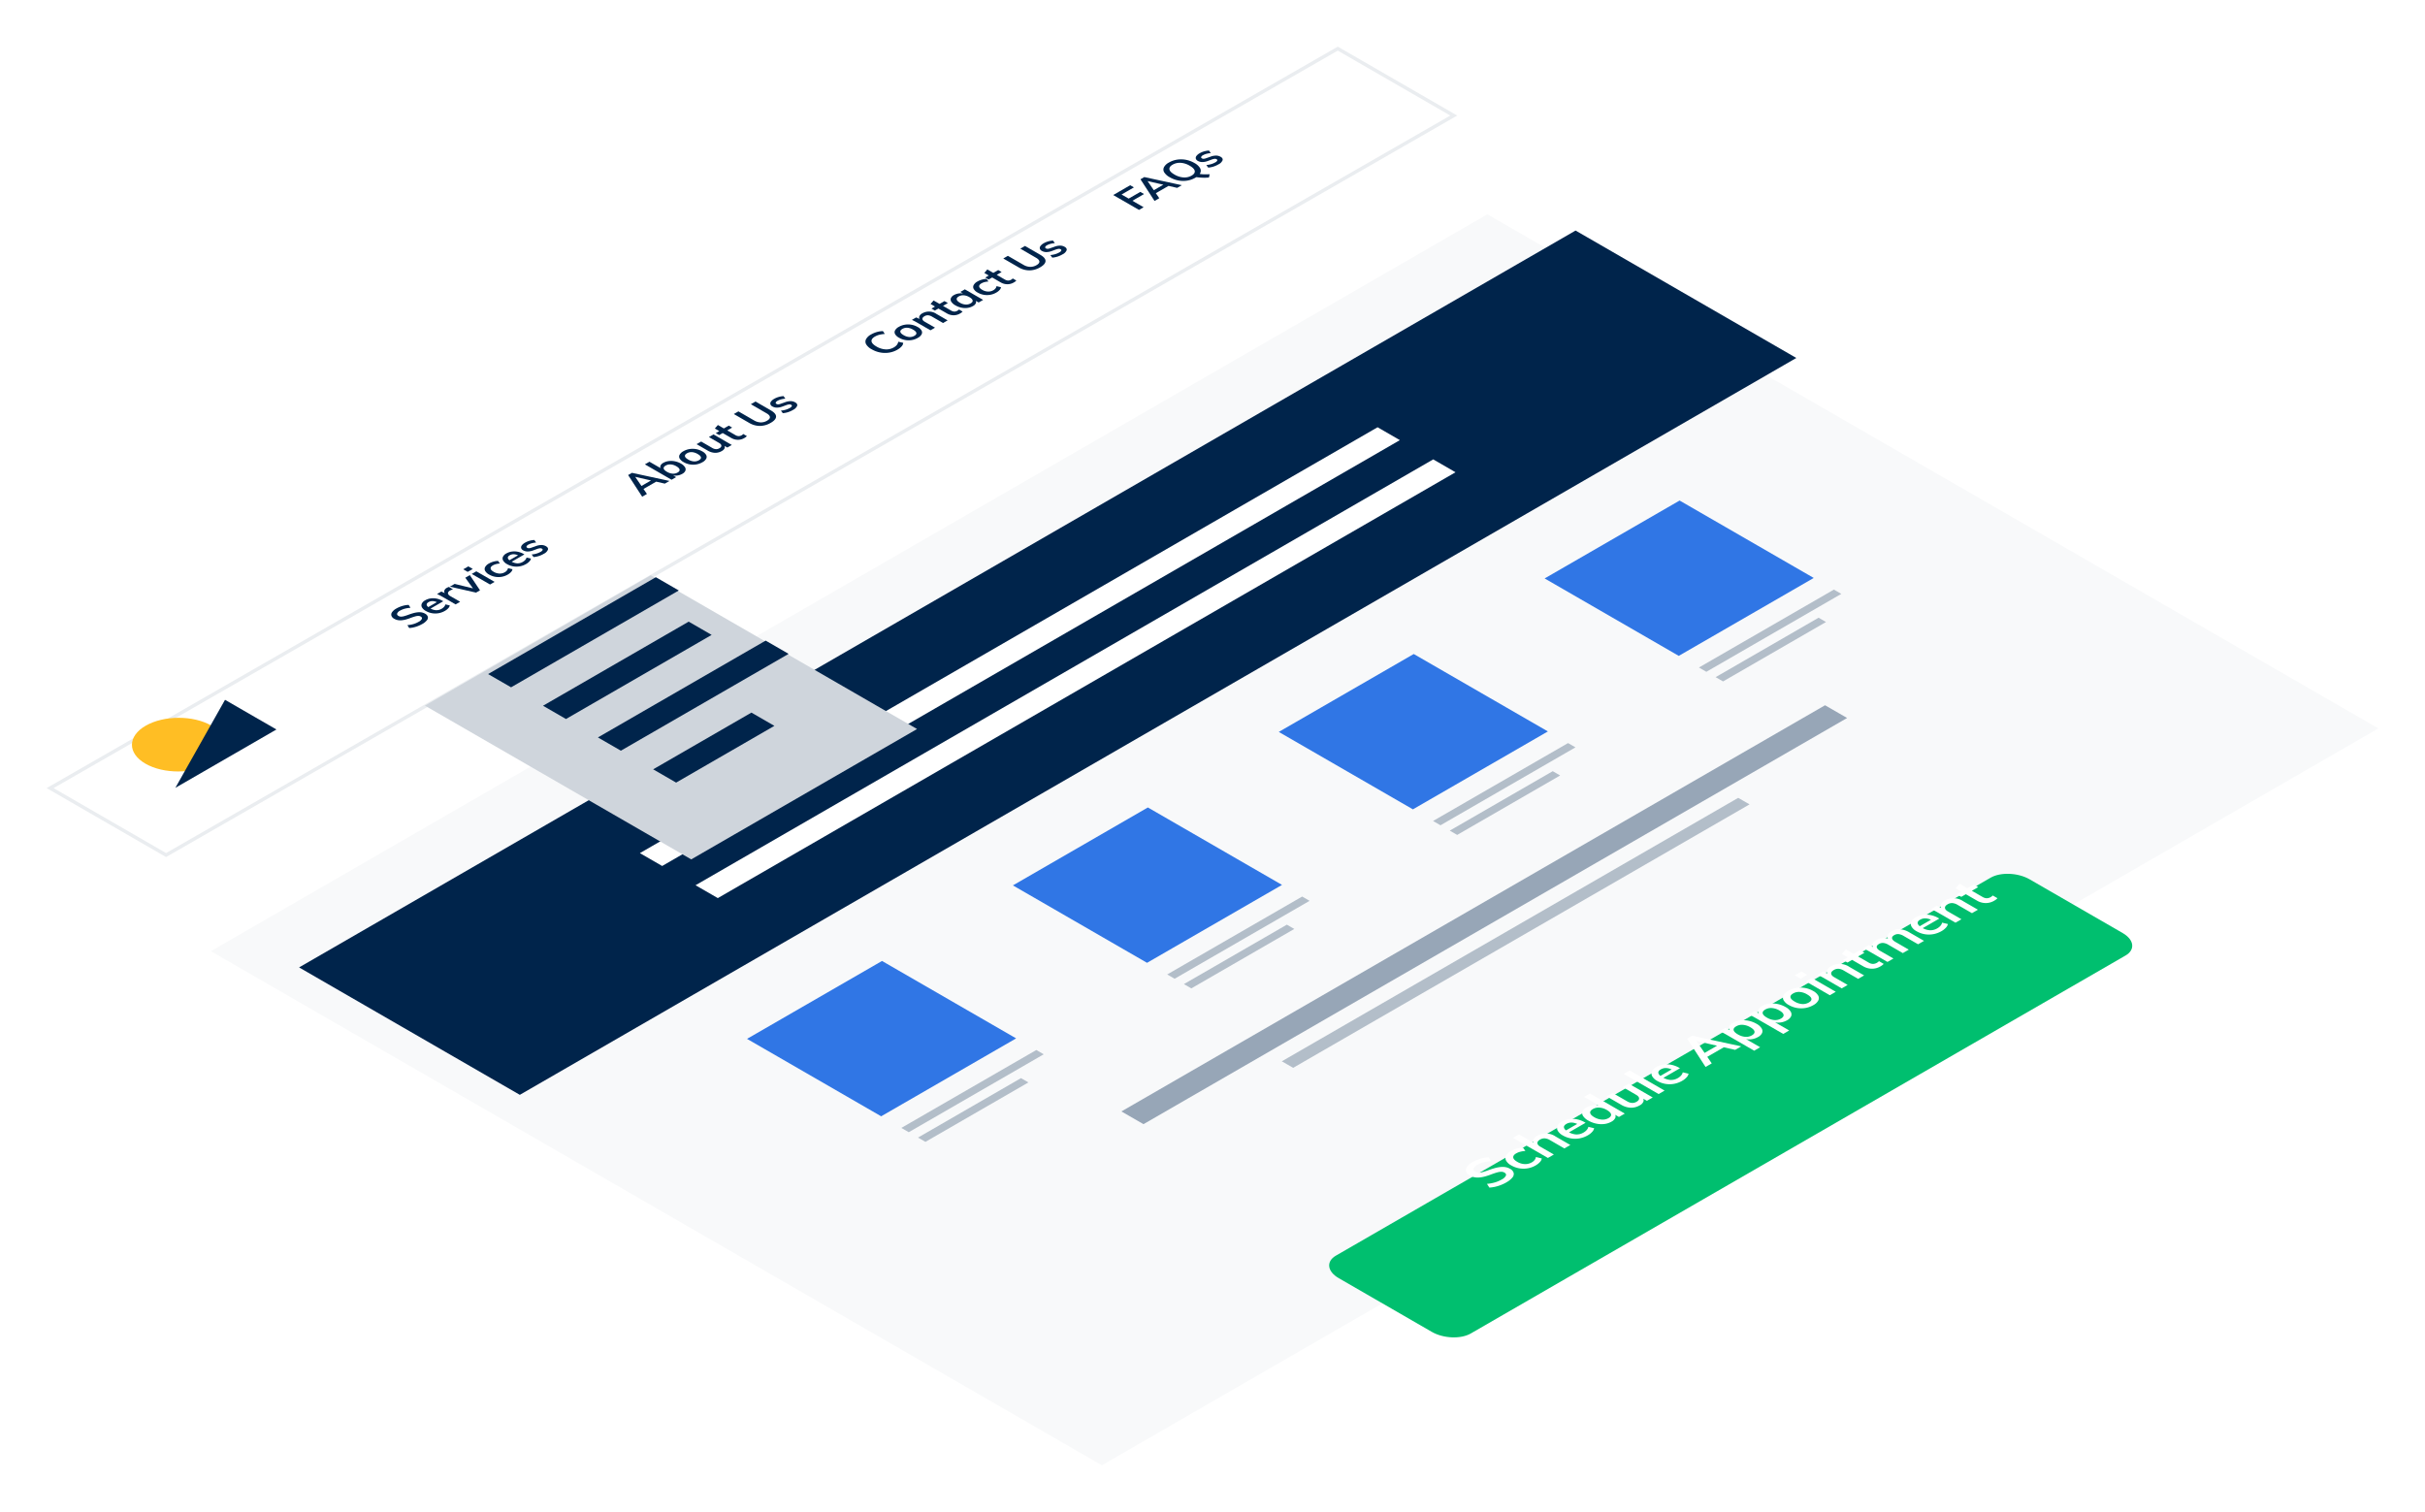 <svg xmlns="http://www.w3.org/2000/svg" xmlns:xlink="http://www.w3.org/1999/xlink" width="702" height="437.74" viewBox="0 0 702 437.74"><defs><style>.a{fill:#f8f9fa;}.b{fill:#97a6b7;}.c{fill:#b3bec9;}.d{fill:#00244b;}.e,.g{fill:#fff;}.f{fill:#3076e5;}.g{stroke:#eaedf0;}.h{fill:#ffbe24;}.i{fill:#cfd5dc;}.j{fill:#00bf6f;}.k{filter:url(#g);}.l{filter:url(#e);}.m{filter:url(#c);}.n{filter:url(#a);}</style><filter id="a" x="47.547" y="48.547" width="654.453" height="389.193" filterUnits="userSpaceOnUse"><feOffset dy="10" input="SourceAlpha"/><feGaussianBlur stdDeviation="4.5" result="b"/><feFlood flood-opacity="0.102"/><feComposite operator="in" in2="b"/><feComposite in="SourceGraphic"/></filter><filter id="c" x="0" y="0" width="435.34" height="261.641" filterUnits="userSpaceOnUse"><feOffset dy="10" input="SourceAlpha"/><feGaussianBlur stdDeviation="4.5" result="d"/><feFlood flood-opacity="0.102"/><feComposite operator="in" in2="d"/><feComposite in="SourceGraphic"/></filter><filter id="e" x="109.505" y="153.059" width="169.46" height="109.249" filterUnits="userSpaceOnUse"><feOffset dy="10" input="SourceAlpha"/><feGaussianBlur stdDeviation="4.5" result="f"/><feFlood flood-opacity="0.102"/><feComposite operator="in" in2="f"/><feComposite in="SourceGraphic"/></filter><filter id="g" x="362.274" y="230.492" width="277.472" height="179.217" filterUnits="userSpaceOnUse"><feOffset dy="20" input="SourceAlpha"/><feGaussianBlur stdDeviation="7.5" result="h"/><feFlood flood-opacity="0.102"/><feComposite operator="in" in2="h"/><feComposite in="SourceGraphic"/></filter></defs><g transform="translate(-263.5 -1244.72)"><g transform="translate(324.547 1296.767)"><g class="n" transform="matrix(1, 0, 0, 1, -61.05, -52.05)"><path class="a" d="M369.524,0,0,213.346,257.929,362.193,627.453,148.847Z" transform="translate(61.05 52.05)"/></g><path class="b" d="M370.2,96.112l-203.69,117.6-6.389-3.687,203.69-117.6Z" transform="translate(103.463 59.719)"/><path class="c" d="M323.73,110.6,191.611,186.882l-3.281-1.893,132.118-76.279Z" transform="translate(121.69 70.242)"/><path class="d" d="M448.936,45.825,79.411,259.169l-63.9-36.893L385.035,8.932Z" transform="translate(10.022 5.771)"/><path class="e" d="M295.446,47.257,81.893,170.552l-6.451-3.724,213.553-123.3Z" transform="translate(48.747 28.128)"/><path class="e" d="M305.232,52.907,91.679,176.2l-6.451-3.724,213.553-123.3Z" transform="translate(55.07 31.779)"/><path class="f" d="M172.186,159.815l-39.071,22.557L94.285,159.955,133.358,137.4Z" transform="translate(60.922 88.779)"/><path class="c" d="M162.64,154.3l-39.071,22.559-2.15-1.241,39.073-22.559Z" transform="translate(78.455 98.901)"/><path class="c" d="M156.311,159.249,126.5,176.458l-2.148-1.241,29.805-17.209Z" transform="translate(80.353 102.096)"/><path class="c" d="M209.394,127.31l-39.071,22.557-2.15-1.24,39.073-22.559Z" transform="translate(108.665 81.459)"/><path class="c" d="M203.065,132.256l-29.807,17.209-2.148-1.241,29.805-17.209Z" transform="translate(110.563 84.655)"/><path class="c" d="M256.149,100.315l-39.073,22.559-2.15-1.241L254,99.076Z" transform="translate(138.875 64.018)"/><path class="c" d="M249.819,105.261,220.014,122.47l-2.15-1.24,29.805-17.209Z" transform="translate(140.773 67.213)"/><path class="c" d="M302.9,73.323,263.83,95.882l-2.148-1.241,39.071-22.559Z" transform="translate(169.085 46.575)"/><path class="c" d="M296.573,78.268,266.768,95.477l-2.15-1.241,29.807-17.209Z" transform="translate(170.983 49.771)"/><path class="f" d="M218.94,132.821l-39.071,22.559-38.829-22.417L180.112,110.4Z" transform="translate(91.132 71.337)"/><path class="f" d="M265.7,105.827l-39.073,22.559-38.829-22.417L226.866,83.41Z" transform="translate(121.342 53.895)"/><path class="f" d="M312.449,78.834l-39.073,22.559L234.548,78.974l39.071-22.557Z" transform="translate(151.553 36.454)"/></g><g transform="translate(278.002 1248.797)"><g class="m" transform="matrix(1, 0, 0, 1, -14.5, -4.08)"><path class="g" d="M372.762,22.821,0,236.923l33.571,19.385L406.337,42.2Z" transform="translate(14.5 -18.74)"/></g><g transform="translate(23.692 39.507)"><g transform="translate(0 0)"><path class="h" d="M34.581,111.377c5.238,3.026,5.211,7.944-.059,10.987s-13.791,3.059-19.029.035-5.211-7.942.059-10.986,13.789-3.059,19.029-.035" transform="translate(-11.581 55.122)"/><path class="d" d="M17.726,132.057l29.258-16.893L32.1,106.573Z" transform="translate(-5.154 52.459)"/><path class="d" d="M57.258,98.665a9.087,9.087,0,0,1-2.494.98,8.084,8.084,0,0,1-1.291.186L52.944,99a8.836,8.836,0,0,0,1.768-.319,6.873,6.873,0,0,0,1.485-.64,2.015,2.015,0,0,0,.937-.855c.1-.268-.01-.5-.34-.689a1.367,1.367,0,0,0-.675-.172,3.288,3.288,0,0,0-.9.141c-.344.092-.743.223-1.2.389a13.722,13.722,0,0,1-1.483.5,7.16,7.16,0,0,1-1.281.237,4.056,4.056,0,0,1-1.111-.053,3.221,3.221,0,0,1-1.009-.381,1.621,1.621,0,0,1-.814-.886,1.182,1.182,0,0,1,.2-1.045,3.677,3.677,0,0,1,1.238-1.043,7.427,7.427,0,0,1,1.135-.534,8.226,8.226,0,0,1,1.219-.362,6.384,6.384,0,0,1,1.207-.143l.52.835a8.32,8.32,0,0,0-1.657.262,5.715,5.715,0,0,0-1.346.552,1.74,1.74,0,0,0-.855.833c-.086.274.047.516.4.716a1.438,1.438,0,0,0,.675.19,3.079,3.079,0,0,0,.874-.117c.333-.088.739-.215,1.205-.383.528-.2,1.019-.364,1.481-.491a7.91,7.91,0,0,1,1.3-.258,4.143,4.143,0,0,1,1.131.025,3.074,3.074,0,0,1,1,.362,1.6,1.6,0,0,1,.808.884,1.173,1.173,0,0,1-.266,1.035,4.346,4.346,0,0,1-1.328,1.078" transform="translate(26.795 38.411)"/><path class="d" d="M60.755,94.277a1.661,1.661,0,0,1-.45.82,3.825,3.825,0,0,1-.949.749,5.633,5.633,0,0,1-1.817.675,5.538,5.538,0,0,1-1.909.012,5.389,5.389,0,0,1-1.807-.655,2.8,2.8,0,0,1-1.115-1.021,1.2,1.2,0,0,1-.068-1.084,2.209,2.209,0,0,1,.99-.98,4.374,4.374,0,0,1,1.586-.544,5.126,5.126,0,0,1,1.735.057,5.634,5.634,0,0,1,1.706.649l.2.117-3.787,2.185-.694-.411,3-1.729,0,.413a3.346,3.346,0,0,0-1.463-.5,2.225,2.225,0,0,0-1.3.291c-.421.243-.6.52-.536.824s.374.618.927.937a3.908,3.908,0,0,0,1.78.577,2.98,2.98,0,0,0,1.626-.426,2.678,2.678,0,0,0,.708-.573,1.59,1.59,0,0,0,.36-.685Z" transform="translate(31.26 37.428)"/><path class="d" d="M60.129,95.655l-3.793-2.191c-.25-.143-.5-.282-.767-.421s-.54-.274-.818-.395l1.244-.718,1.51.7-.221.045a.961.961,0,0,1-.436-.972,1.438,1.438,0,0,1,.739-.841c.106-.059.213-.11.319-.158a2.452,2.452,0,0,1,.3-.1l1.174.7a3.134,3.134,0,0,0-.833.321,1.311,1.311,0,0,0-.589.559.608.608,0,0,0,.057.556,1.534,1.534,0,0,0,.565.5l2.864,1.653Z" transform="translate(33.569 35.753)"/><path class="d" d="M64.149,93.989l-7.584-1.723,1.383-.8,5.819,1.422-.3.172-2.433-3.378,1.307-.757,2.954,4.4Z" transform="translate(35.468 34.003)"/><path class="d" d="M58.459,88.538l1.467-.847,1.291.743-1.469.847Zm7.76,4.4-5.295-3.057,1.32-.761,5.295,3.057Z" transform="translate(37.449 32.71)"/><path class="d" d="M68.176,90.877a5.246,5.246,0,0,1-1.77.64,5.438,5.438,0,0,1-1.874-.006,5.5,5.5,0,0,1-1.766-.649,2.791,2.791,0,0,1-1.127-1.041,1.165,1.165,0,0,1-.014-1.117,2.623,2.623,0,0,1,1.109-1.041A5.561,5.561,0,0,1,64,87.135a5.349,5.349,0,0,1,1.365-.219l.54.755a5.6,5.6,0,0,0-1.129.174,3.672,3.672,0,0,0-.9.356c-.464.268-.687.565-.663.892s.317.651.884.976a3.5,3.5,0,0,0,1.68.509,2.894,2.894,0,0,0,1.559-.393,2.088,2.088,0,0,0,.61-.514,1.374,1.374,0,0,0,.291-.659l1.3.313a1.443,1.443,0,0,1-.405.8,3.841,3.841,0,0,1-.96.753" transform="translate(40.618 31.9)"/><path class="d" d="M72.238,87.646a1.64,1.64,0,0,1-.448.82,3.862,3.862,0,0,1-.949.749,5.633,5.633,0,0,1-1.817.675,5.55,5.55,0,0,1-1.911.012,5.4,5.4,0,0,1-1.807-.655,2.8,2.8,0,0,1-1.113-1.021,1.2,1.2,0,0,1-.068-1.084,2.213,2.213,0,0,1,.988-.98,4.387,4.387,0,0,1,1.586-.544,5.136,5.136,0,0,1,1.737.057,5.623,5.623,0,0,1,1.7.649l.2.117-3.785,2.185-.694-.411,3-1.729,0,.413a3.353,3.353,0,0,0-1.465-.5,2.228,2.228,0,0,0-1.3.291c-.421.243-.6.52-.536.825s.376.618.929.937a3.9,3.9,0,0,0,1.778.577,2.987,2.987,0,0,0,1.629-.426,2.667,2.667,0,0,0,.706-.573,1.6,1.6,0,0,0,.362-.685Z" transform="translate(43.272 30.492)"/><path class="d" d="M73.225,87.951a6.89,6.89,0,0,1-2.962.947l-.552-.747a6.743,6.743,0,0,0,1.387-.258,5.671,5.671,0,0,0,1.195-.505,1.311,1.311,0,0,0,.579-.518c.063-.158,0-.293-.188-.4a.967.967,0,0,0-.561-.117,3.711,3.711,0,0,0-.859.209l-1.084.4a4.633,4.633,0,0,1-1.62.325,2.635,2.635,0,0,1-1.313-.338,1.11,1.11,0,0,1-.579-.655.916.916,0,0,1,.186-.777,2.906,2.906,0,0,1,.939-.786,5.622,5.622,0,0,1,1.273-.534,6.145,6.145,0,0,1,1.416-.241l.522.739a6.742,6.742,0,0,0-1.268.213,4.183,4.183,0,0,0-.978.393,1.133,1.133,0,0,0-.536.5c-.059.164.012.3.207.413a.95.95,0,0,0,.522.125,2.471,2.471,0,0,0,.753-.182l1.115-.389a4.8,4.8,0,0,1,1.7-.356,2.684,2.684,0,0,1,1.346.356c.481.278.667.612.556,1a2.348,2.348,0,0,1-1.189,1.176" transform="translate(46.005 28.803)"/><path class="d" d="M87.232,80.57l-1.373.794L81.79,75.093l1.109-.642L93.761,76.8l-1.348.777L83.23,75.472l.37-.213Zm-1.624-1.082-.532-.9,3.828-2.21,1.547.317Z" transform="translate(61.851 18.863)"/><path class="d" d="M91.88,78.215l-7.717-4.454L85.483,73l3.681,2.124-.274-.023a.857.857,0,0,1-.237-.9,1.7,1.7,0,0,1,.835-.872,4.155,4.155,0,0,1,1.569-.518,5.571,5.571,0,0,1,1.788.07,5.7,5.7,0,0,1,1.755.657,3.129,3.129,0,0,1,1.148,1.019,1.163,1.163,0,0,1,.135,1.045,1.9,1.9,0,0,1-.89.9A3.918,3.918,0,0,1,93.5,77a3.63,3.63,0,0,1-1.573-.141l-.074-.176,1.342.775Zm1.768-2.1q.654-.377.552-.851c-.072-.315-.385-.636-.941-.957a3.727,3.727,0,0,0-1.622-.524,2.525,2.525,0,0,0-1.459.329q-.678.39-.579.853t.927.941a3.78,3.78,0,0,0,1.641.542,2.535,2.535,0,0,0,1.481-.333" transform="translate(64.332 17.1)"/><path class="d" d="M95.747,74.932a5.22,5.22,0,0,1-1.774.64,5.6,5.6,0,0,1-1.884-.01,5.418,5.418,0,0,1-1.79-.657,2.915,2.915,0,0,1-1.138-1.031,1.142,1.142,0,0,1-.023-1.1,2.688,2.688,0,0,1,1.1-1.025A5.242,5.242,0,0,1,92,71.128a5.6,5.6,0,0,1,1.9.012,5.434,5.434,0,0,1,1.8.653,2.773,2.773,0,0,1,1.131,1.037,1.151,1.151,0,0,1,.008,1.09,2.6,2.6,0,0,1-1.084,1.011m-1.007-.581c.436-.252.628-.528.571-.831s-.368-.624-.949-.96a3.767,3.767,0,0,0-1.649-.544,2.527,2.527,0,0,0-1.442.331c-.444.256-.642.536-.593.845s.356.626.931.957a3.776,3.776,0,0,0,1.661.548,2.6,2.6,0,0,0,1.471-.348" transform="translate(69.402 15.309)"/><path class="d" d="M98.809,73.807a3.751,3.751,0,0,1-2.009.538,4.5,4.5,0,0,1-2.126-.659l-3.2-1.845,1.32-.761,3.208,1.852a2.325,2.325,0,0,0,1.09.35,1.844,1.844,0,0,0,1-.262q.583-.334.552-.755t-.659-.782l-2.946-1.7,1.332-.769,5.293,3.057-1.285.745-1.093-.63.127-.084a.933.933,0,0,1,.18.9,1.668,1.668,0,0,1-.79.8" transform="translate(71.984 13.175)"/><path class="d" d="M95.313,70.6l-.986-.567,3.756-2.171.986.571Zm6.974-.309,1.039.6a1.766,1.766,0,0,1-.319.3,3.778,3.778,0,0,1-.411.268,3.646,3.646,0,0,1-1.888.509,3.866,3.866,0,0,1-1.939-.55L94.061,68.7l.878-1.017,5.086,2.936a1.924,1.924,0,0,0,.677.258,1.583,1.583,0,0,0,.6-.014,1.947,1.947,0,0,0,.522-.2,2.188,2.188,0,0,0,.243-.166c.07-.057.143-.125.221-.2" transform="translate(74.685 11.781)"/><path class="d" d="M107.439,70.526a6.252,6.252,0,0,1-3.132.9,6.115,6.115,0,0,1-3.116-.874l-4.446-2.568,1.33-.767,4.521,2.609a3.953,3.953,0,0,0,1.919.577,3.489,3.489,0,0,0,1.856-.493q.865-.5.82-1.056c-.031-.37-.364-.741-1-1.1l-4.521-2.611,1.35-.779,4.446,2.568c1.013.583,1.516,1.185,1.506,1.8s-.522,1.217-1.536,1.8" transform="translate(77.492 8.306)"/><path class="d" d="M108.489,67.591a6.882,6.882,0,0,1-2.96.947l-.554-.747a6.792,6.792,0,0,0,1.389-.258,5.607,5.607,0,0,0,1.193-.505,1.319,1.319,0,0,0,.581-.518c.061-.158,0-.293-.188-.4a.967.967,0,0,0-.561-.117,3.687,3.687,0,0,0-.859.209l-1.084.4a4.644,4.644,0,0,1-1.622.325,2.634,2.634,0,0,1-1.313-.338,1.11,1.11,0,0,1-.579-.655.911.911,0,0,1,.188-.777,2.885,2.885,0,0,1,.939-.786,5.545,5.545,0,0,1,1.273-.534,6.108,6.108,0,0,1,1.414-.241l.524.739a6.712,6.712,0,0,0-1.268.213,4.113,4.113,0,0,0-.978.393,1.123,1.123,0,0,0-.536.5c-.059.164.012.3.2.413a.958.958,0,0,0,.522.125,2.458,2.458,0,0,0,.753-.182l1.117-.389a4.79,4.79,0,0,1,1.7-.356,2.677,2.677,0,0,1,1.344.356c.483.278.667.612.559,1a2.354,2.354,0,0,1-1.191,1.176" transform="translate(82.888 7.508)"/><path class="d" d="M124.64,59.765a6.983,6.983,0,0,1-2.408.851,7.472,7.472,0,0,1-2.586-.039,7.746,7.746,0,0,1-2.471-.921,4.1,4.1,0,0,1-1.584-1.418,1.543,1.543,0,0,1-.057-1.491,3.462,3.462,0,0,1,1.475-1.389,7.36,7.36,0,0,1,1.653-.7,6.624,6.624,0,0,1,1.77-.264l.542.822a8.8,8.8,0,0,0-1.606.243,5.17,5.17,0,0,0-1.25.509q-1.083.629-.984,1.375t1.422,1.51a5.8,5.8,0,0,0,2.627.827,4.27,4.27,0,0,0,2.39-.561,3.126,3.126,0,0,0,.882-.722,2.134,2.134,0,0,0,.419-.929l1.43.313a1.665,1.665,0,0,1-.458,1.023,4.7,4.7,0,0,1-1.205.955" transform="translate(96.97 -2.11)"/><path class="d" d="M126.232,57.331a5.236,5.236,0,0,1-1.774.64,5.6,5.6,0,0,1-1.884-.01,5.418,5.418,0,0,1-1.79-.657,2.9,2.9,0,0,1-1.138-1.031,1.142,1.142,0,0,1-.023-1.1,2.667,2.667,0,0,1,1.1-1.025,5.252,5.252,0,0,1,1.753-.624,5.594,5.594,0,0,1,1.9.012,5.406,5.406,0,0,1,1.794.653,2.747,2.747,0,0,1,1.131,1.037,1.146,1.146,0,0,1,.008,1.09,2.576,2.576,0,0,1-1.082,1.011m-1.007-.581c.436-.252.628-.528.571-.831s-.368-.624-.951-.96a3.751,3.751,0,0,0-1.647-.544,2.523,2.523,0,0,0-1.442.331c-.444.256-.642.536-.593.845s.356.626.931.957a3.768,3.768,0,0,0,1.661.548,2.6,2.6,0,0,0,1.471-.348" transform="translate(101.286 -3.1)"/><path class="d" d="M127.318,57.05l-3.793-2.191q-.371-.215-.767-.424c-.266-.143-.538-.272-.818-.395l1.244-.716,1.164.536-.084.086a.961.961,0,0,1-.153-.96,1.852,1.852,0,0,1,.847-.845,3.846,3.846,0,0,1,4.082.162l3.251,1.878-1.322.761-3.2-1.847a2.634,2.634,0,0,0-1.144-.387,1.852,1.852,0,0,0-1.043.27q-.614.353-.593.786c.012.284.229.55.649.792l3,1.733Z" transform="translate(103.842 -5.005)"/><path class="d" d="M125.835,52.979l-.986-.569,3.756-2.169.986.569Zm6.974-.309,1.039.6a1.83,1.83,0,0,1-.319.295,3.778,3.778,0,0,1-.411.27,3.685,3.685,0,0,1-1.888.509,3.886,3.886,0,0,1-1.939-.55l-4.708-2.719.878-1.015,5.086,2.936a1.957,1.957,0,0,0,.677.256,1.544,1.544,0,0,0,.6-.012,1.885,1.885,0,0,0,.522-.2,2.1,2.1,0,0,0,.243-.166c.07-.057.143-.123.221-.2" transform="translate(106.608 -6.649)"/><path class="d" d="M133.87,53.331a4.241,4.241,0,0,1-1.563.524,5.184,5.184,0,0,1-1.772-.07,5.731,5.731,0,0,1-1.733-.665,3.205,3.205,0,0,1-1.166-1.015,1.168,1.168,0,0,1-.149-1.039,1.833,1.833,0,0,1,.88-.915,3.852,3.852,0,0,1,1.506-.487,3.814,3.814,0,0,1,1.6.137l-.055.117-1.183-.685,1.3-.749,5.295,3.057-1.3.749-1.195-.689.168-.049a.833.833,0,0,1,.227.917,1.827,1.827,0,0,1-.857.863m-.649-.79c.438-.25.626-.532.563-.843s-.366-.628-.921-.949a3.868,3.868,0,0,0-1.651-.54,2.542,2.542,0,0,0-1.459.331q-.666.384-.575.861t.931.964a3.657,3.657,0,0,0,1.633.516,2.581,2.581,0,0,0,1.479-.34" transform="translate(109.579 -8.296)"/><path class="d" d="M137.3,50.969a5.245,5.245,0,0,1-1.77.64,5.439,5.439,0,0,1-1.874-.006,5.5,5.5,0,0,1-1.766-.649,2.791,2.791,0,0,1-1.127-1.041,1.165,1.165,0,0,1-.014-1.117,2.623,2.623,0,0,1,1.109-1.041,5.562,5.562,0,0,1,1.271-.528,5.35,5.35,0,0,1,1.365-.219l.54.755a5.625,5.625,0,0,0-1.131.174,3.686,3.686,0,0,0-.9.356c-.464.268-.687.565-.663.892s.317.651.884.976a3.5,3.5,0,0,0,1.68.509,2.894,2.894,0,0,0,1.559-.393,2.088,2.088,0,0,0,.61-.514,1.373,1.373,0,0,0,.291-.659l1.3.313a1.443,1.443,0,0,1-.405.8,3.841,3.841,0,0,1-.96.753" transform="translate(112.914 -9.84)"/><path class="d" d="M133.441,48.587l-.986-.569,3.756-2.169.986.569Zm6.974-.309,1.039.6a1.831,1.831,0,0,1-.319.295,3.773,3.773,0,0,1-.411.27,3.685,3.685,0,0,1-1.888.509,3.886,3.886,0,0,1-1.939-.55l-4.708-2.719.878-1.015,5.086,2.936a1.958,1.958,0,0,0,.677.256,1.544,1.544,0,0,0,.6-.012,1.886,1.886,0,0,0,.522-.2,1.941,1.941,0,0,0,.243-.166c.07-.057.143-.123.221-.2" transform="translate(114.563 -11.243)"/><path class="d" d="M145.568,48.513a6.254,6.254,0,0,1-3.134.9,6.108,6.108,0,0,1-3.114-.874l-4.448-2.568,1.33-.767,4.521,2.609a3.961,3.961,0,0,0,1.921.577A3.482,3.482,0,0,0,144.5,47.9c.579-.333.851-.685.822-1.056s-.364-.741-1-1.1L139.8,43.124l1.35-.779,4.448,2.568c1.011.583,1.516,1.185,1.5,1.8s-.522,1.217-1.534,1.8" transform="translate(117.369 -14.717)"/><path class="d" d="M146.617,45.577a6.858,6.858,0,0,1-2.96.949l-.554-.747a7.081,7.081,0,0,0,1.389-.258,5.715,5.715,0,0,0,1.193-.505,1.321,1.321,0,0,0,.581-.52c.061-.155,0-.291-.188-.4a.951.951,0,0,0-.561-.115,3.487,3.487,0,0,0-.859.209l-1.084.4a4.6,4.6,0,0,1-1.622.327,2.636,2.636,0,0,1-1.314-.34,1.107,1.107,0,0,1-.579-.653.914.914,0,0,1,.188-.779,2.885,2.885,0,0,1,.939-.786,5.716,5.716,0,0,1,1.273-.534,6.332,6.332,0,0,1,1.414-.241l.524.739a6.879,6.879,0,0,0-1.268.213,4.2,4.2,0,0,0-.978.393,1.125,1.125,0,0,0-.536.505c-.059.162.012.3.2.411a.959.959,0,0,0,.522.125,2.506,2.506,0,0,0,.753-.18l1.117-.389a4.745,4.745,0,0,1,1.7-.356,2.656,2.656,0,0,1,1.344.356c.483.276.667.612.559,1a2.347,2.347,0,0,1-1.191,1.176" transform="translate(122.766 -15.516)"/><path class="d" d="M157.893,40.9l-7.465-4.309,4.914-2.84,1.08.624-3.576,2.064,2.056,1.187,3.365-1.944,1.08.624-3.365,1.944,3.249,1.876Z" transform="translate(133.639 -23.708)"/><path class="d" d="M159.726,38.715l-1.373.794-4.069-6.271,1.109-.642,10.862,2.351-1.348.777-9.182-2.107.37-.213ZM158.1,37.633l-.532-.9,3.828-2.21,1.547.317Z" transform="translate(137.672 -24.914)"/><path class="d" d="M166.753,35.419a6.775,6.775,0,0,1-2.361.829,7.369,7.369,0,0,1-2.557-.049,7.8,7.8,0,0,1-2.465-.925,4.225,4.225,0,0,1-1.606-1.426,1.523,1.523,0,0,1-.08-1.473,3.344,3.344,0,0,1,1.436-1.363,6.8,6.8,0,0,1,2.371-.837,7.47,7.47,0,0,1,2.549.047,7.805,7.805,0,0,1,2.463.921,4.208,4.208,0,0,1,1.608,1.432,1.543,1.543,0,0,1,.084,1.477,3.369,3.369,0,0,1-1.442,1.367m-1.07-.618q1.037-.6.917-1.346t-1.459-1.526a5.792,5.792,0,0,0-2.631-.835,4.122,4.122,0,0,0-2.32.536q-1.022.589-.919,1.334c.072.5.556,1,1.449,1.518a5.889,5.889,0,0,0,2.639.843,4.107,4.107,0,0,0,2.324-.524m5.035.544a13.326,13.326,0,0,1-1.868.053,16.4,16.4,0,0,1-1.854-.17l.741-.972a9.049,9.049,0,0,0,1.608.168c.54.006,1.064,0,1.569-.029Z" transform="translate(141.067 -27.536)"/><path class="d" d="M168.686,32.837a6.866,6.866,0,0,1-2.962.949l-.552-.747a7.058,7.058,0,0,0,1.387-.258,5.714,5.714,0,0,0,1.193-.505,1.308,1.308,0,0,0,.581-.52c.063-.155,0-.291-.188-.4a.951.951,0,0,0-.561-.115,3.488,3.488,0,0,0-.859.209l-1.084.4a4.593,4.593,0,0,1-1.62.327,2.636,2.636,0,0,1-1.313-.34,1.107,1.107,0,0,1-.579-.653.912.912,0,0,1,.186-.779,2.907,2.907,0,0,1,.939-.786,5.717,5.717,0,0,1,1.273-.534,6.351,6.351,0,0,1,1.416-.241l.522.739a6.882,6.882,0,0,0-1.268.213,4.237,4.237,0,0,0-.978.393,1.135,1.135,0,0,0-.536.505c-.059.162.012.3.2.411a.961.961,0,0,0,.524.125,2.533,2.533,0,0,0,.753-.18l1.115-.389a4.746,4.746,0,0,1,1.7-.356,2.669,2.669,0,0,1,1.346.356c.481.276.667.612.556,1a2.341,2.341,0,0,1-1.189,1.176" transform="translate(145.847 -28.841)"/><g class="l" transform="matrix(1, 0, 0, 1, -38.19, -43.58)"><path class="i" d="M195.5,128.568l-65.373,37.743L53.035,121.8l65.373-37.743Z" transform="translate(69.97 72.5)"/></g><path class="d" d="M117.184,93.063,68.625,121.1l-6.649-3.838,48.559-28.037Z" transform="translate(41.126 34.312)"/><path class="d" d="M118.564,99.351,76.394,123.7l-6.649-3.838L111.917,95.51Z" transform="translate(49.253 40.889)"/><path class="d" d="M132.721,102.032,84.164,130.067l-6.649-3.838,48.559-28.035Z" transform="translate(57.379 43.696)"/><path class="d" d="M120.426,112.221,91.98,128.645l-6.649-3.84,28.446-16.422Z" transform="translate(65.554 54.352)"/></g></g></g><g transform="translate(648.274 1477.712)"><g transform="translate(0 0)"><g class="k" transform="matrix(1, 0, 0, 1, -384.77, -232.99)"><path class="j" d="M230.521,23.666,40.993,133.092c-2.892,1.668-7.941,1.46-11.28-.468L2.761,117.063c-3.337-1.926-3.7-4.843-.811-6.513L191.479,1.127c2.892-1.668,7.941-1.46,11.28.466l26.952,15.56c3.339,1.928,3.7,4.845.811,6.513" transform="translate(384.77 232.99)"/></g><path class="e" d="M30.59,55.839a11.611,11.611,0,0,1-1.579.758,11.111,11.111,0,0,1-1.68.521,10.448,10.448,0,0,1-1.684.246l-.7-1.086a11.731,11.731,0,0,0,2.312-.418,8.886,8.886,0,0,0,1.943-.838,2.652,2.652,0,0,0,1.222-1.117q.2-.526-.441-.9a1.79,1.79,0,0,0-.886-.223,4.437,4.437,0,0,0-1.178.181c-.445.122-.968.294-1.569.512a19.246,19.246,0,0,1-1.934.651,9.454,9.454,0,0,1-1.672.307,5.2,5.2,0,0,1-1.458-.069,4.257,4.257,0,0,1-1.317-.5,2.139,2.139,0,0,1-1.065-1.159,1.559,1.559,0,0,1,.267-1.365,4.792,4.792,0,0,1,1.615-1.369,10.233,10.233,0,0,1,1.483-.7,11.271,11.271,0,0,1,1.6-.475,8.462,8.462,0,0,1,1.575-.185l.68,1.092a10.726,10.726,0,0,0-2.167.34,7.367,7.367,0,0,0-1.756.722,2.246,2.246,0,0,0-1.117,1.088c-.116.361.059.674.515.937a1.92,1.92,0,0,0,.886.25,4.017,4.017,0,0,0,1.142-.153q.655-.173,1.577-.5,1.033-.391,1.932-.641a10.352,10.352,0,0,1,1.695-.336,5.306,5.306,0,0,1,1.479.031,3.875,3.875,0,0,1,1.3.475,2.052,2.052,0,0,1,1.056,1.153,1.524,1.524,0,0,1-.342,1.353,5.691,5.691,0,0,1-1.741,1.409" transform="translate(20.734 53.488)"/><path class="e" d="M33.033,52.441a6.918,6.918,0,0,1-2.314.836,7.04,7.04,0,0,1-2.447-.008,7.168,7.168,0,0,1-2.3-.846,3.664,3.664,0,0,1-1.476-1.363,1.536,1.536,0,0,1-.021-1.462,3.488,3.488,0,0,1,1.451-1.359,7.376,7.376,0,0,1,1.661-.689,6.877,6.877,0,0,1,1.781-.286l.712.983a7.873,7.873,0,0,0-1.481.227,4.906,4.906,0,0,0-1.178.468c-.607.351-.9.739-.865,1.166s.412.851,1.155,1.279a4.6,4.6,0,0,0,2.195.662,3.793,3.793,0,0,0,2.037-.51,2.694,2.694,0,0,0,.794-.674A1.784,1.784,0,0,0,33.117,50l1.7.41a1.865,1.865,0,0,1-.529,1.042,5.1,5.1,0,0,1-1.258.987" transform="translate(26.729 51.997)"/><path class="e" d="M35.435,52.407,25.348,46.586l1.726-1,4.562,2.636-.191.128a1.258,1.258,0,0,1-.2-1.254,2.422,2.422,0,0,1,1.1-1.107,5.023,5.023,0,0,1,5.332.214l4.249,2.453-1.724.993-4.179-2.413a3.386,3.386,0,0,0-1.5-.5,2.437,2.437,0,0,0-1.355.349c-.531.307-.792.647-.775,1.023s.3.722.846,1.037l3.919,2.264Z" transform="translate(27.887 49.863)"/><path class="e" d="M42.148,46.019a2.149,2.149,0,0,1-.584,1.073,5.122,5.122,0,0,1-1.243.979,7.425,7.425,0,0,1-2.375.88,7.119,7.119,0,0,1-4.856-.836,3.684,3.684,0,0,1-1.458-1.336,1.55,1.55,0,0,1-.088-1.42,2.887,2.887,0,0,1,1.292-1.277,5.726,5.726,0,0,1,2.075-.714,6.726,6.726,0,0,1,2.268.074,7.332,7.332,0,0,1,2.226.851l.263.151L34.715,47.3l-.9-.54,3.917-2.26,0,.54a4.365,4.365,0,0,0-1.915-.651,2.913,2.913,0,0,0-1.7.38q-.829.479-.7,1.077c.086.4.487.806,1.21,1.222a5.064,5.064,0,0,0,2.325.754,3.91,3.91,0,0,0,2.13-.554,3.556,3.556,0,0,0,.926-.75,2.13,2.13,0,0,0,.47-.9Z" transform="translate(34.558 47.641)"/><path class="e" d="M47.209,45.628l-1.695.981-1.754-1.014.412.048a1.1,1.1,0,0,1,.3,1.2,2.412,2.412,0,0,1-1.124,1.128,5.453,5.453,0,0,1-2.05.674,7.135,7.135,0,0,1-2.35-.109,7.731,7.731,0,0,1-2.293-.876,4.18,4.18,0,0,1-1.51-1.313A1.417,1.417,0,0,1,34.978,45a2.557,2.557,0,0,1,1.176-1.184,5.058,5.058,0,0,1,1.976-.636,5.118,5.118,0,0,1,2.067.168l.015.229L35.4,40.8l1.722-.993ZM42.5,46.938c.569-.328.815-.7.733-1.1s-.487-.823-1.216-1.245a4.905,4.905,0,0,0-2.14-.693,3.3,3.3,0,0,0-1.913.422c-.58.334-.838.708-.769,1.117s.454.821,1.166,1.231a5.009,5.009,0,0,0,2.182.7,3.4,3.4,0,0,0,1.957-.433" transform="translate(38.37 43.792)"/><path class="e" d="M47.837,44.718a4.9,4.9,0,0,1-2.629.7,5.862,5.862,0,0,1-2.77-.859l-4.181-2.415,1.726-.993,4.194,2.419a3.078,3.078,0,0,0,1.426.46,2.438,2.438,0,0,0,1.308-.344c.506-.292.743-.622.718-.985s-.313-.708-.861-1.023l-3.852-2.224,1.739-1,6.922,3.995-1.684.972L48.467,42.6l.168-.109a1.2,1.2,0,0,1,.233,1.185,2.168,2.168,0,0,1-1.031,1.046" transform="translate(42.088 42.306)"/><path class="e" d="M50.7,43.459,40.608,37.635l1.726-1,10.087,5.822Z" transform="translate(44.676 40.309)"/><path class="e" d="M55.162,38.5a2.14,2.14,0,0,1-.584,1.073,5.071,5.071,0,0,1-1.243.979,7.358,7.358,0,0,1-2.375.88,7.131,7.131,0,0,1-4.854-.834,3.694,3.694,0,0,1-1.46-1.338,1.552,1.552,0,0,1-.088-1.418,2.9,2.9,0,0,1,1.292-1.279,5.722,5.722,0,0,1,2.077-.714,6.717,6.717,0,0,1,2.266.076,7.311,7.311,0,0,1,2.228.851l.26.149-4.95,2.858-.905-.538,3.917-2.262,0,.542a4.338,4.338,0,0,0-1.915-.651,2.9,2.9,0,0,0-1.7.378q-.829.479-.7,1.077c.084.4.485.809,1.208,1.224a5.1,5.1,0,0,0,2.327.754,3.908,3.908,0,0,0,2.127-.554,3.529,3.529,0,0,0,.926-.75,2.143,2.143,0,0,0,.47-.9Z" transform="translate(48.876 39.374)"/><path class="e" d="M56.46,39.851l-1.794,1.033-5.318-8.2,1.447-.838L65,34.919l-1.766,1.019-12-2.755.481-.277Zm-2.123-1.42-.7-1.18,5.007-2.89,2.018.416Z" transform="translate(54.292 35.038)"/><path class="e" d="M63.819,38.527l-7.924-4.574c-.317-.185-.651-.368-1-.554s-.7-.355-1.071-.512l1.628-.941,1.523.7-.015.105a1.11,1.11,0,0,1-.33-1.2,2.259,2.259,0,0,1,1.1-1.132,5.322,5.322,0,0,1,2.067-.664,7.679,7.679,0,0,1,4.683.974,3.9,3.9,0,0,1,1.483,1.321,1.471,1.471,0,0,1,.145,1.34,2.56,2.56,0,0,1-1.185,1.18,5.09,5.09,0,0,1-1.945.643,4.725,4.725,0,0,1-2.056-.181l-.067-.216,4.688,2.707Zm-.651-4.452c.569-.328.819-.7.743-1.1s-.473-.815-1.184-1.224a5.022,5.022,0,0,0-2.169-.712,3.288,3.288,0,0,0-1.924.416c-.588.34-.844.712-.762,1.113s.489.815,1.229,1.243a4.968,4.968,0,0,0,2.134.7,3.316,3.316,0,0,0,1.934-.437" transform="translate(59.217 32.688)"/><path class="e" d="M67.822,36.215,59.9,31.641c-.319-.185-.653-.368-1-.554s-.706-.355-1.071-.512l1.626-.941,1.523.7-.015.105a1.113,1.113,0,0,1-.33-1.195,2.268,2.268,0,0,1,1.1-1.132,5.332,5.332,0,0,1,2.069-.664,7.677,7.677,0,0,1,4.681.974,3.888,3.888,0,0,1,1.483,1.321,1.471,1.471,0,0,1,.145,1.34,2.565,2.565,0,0,1-1.182,1.18,5.1,5.1,0,0,1-1.947.643,4.731,4.731,0,0,1-2.056-.181l-.067-.216,4.688,2.707Zm-.649-4.452c.569-.328.817-.7.741-1.1s-.47-.815-1.185-1.224a5.014,5.014,0,0,0-2.167-.712,3.291,3.291,0,0,0-1.926.416c-.586.34-.844.712-.76,1.113s.487.815,1.229,1.243a4.959,4.959,0,0,0,2.134.7,3.32,3.32,0,0,0,1.934-.437" transform="translate(63.624 30.144)"/><path class="e" d="M71.357,30.281a6.911,6.911,0,0,1-2.325.836,7.312,7.312,0,0,1-2.457-.013,7.188,7.188,0,0,1-2.344-.857,3.767,3.767,0,0,1-1.481-1.353,1.471,1.471,0,0,1-.036-1.428,3.519,3.519,0,0,1,1.445-1.34,6.763,6.763,0,0,1,2.293-.817,7.313,7.313,0,0,1,2.485.015,7.1,7.1,0,0,1,2.344.853,3.648,3.648,0,0,1,1.479,1.355,1.506,1.506,0,0,1,.01,1.426,3.425,3.425,0,0,1-1.413,1.323m-1.317-.758c.567-.33.821-.693.748-1.09s-.483-.813-1.241-1.252a4.93,4.93,0,0,0-2.157-.71,3.273,3.273,0,0,0-1.884.433c-.582.334-.84.7-.779,1.1s.466.821,1.216,1.254a4.955,4.955,0,0,0,2.178.714,3.4,3.4,0,0,0,1.92-.452" transform="translate(68.812 27.735)"/><path class="e" d="M64.178,24.1,66.1,22.994l1.686.974-1.917,1.107ZM74.32,29.862,67.4,25.867l1.724-1,6.922,3.995Z" transform="translate(70.606 25.296)"/><path class="e" d="M74.332,29.027l-4.961-2.865q-.482-.277-1-.554T67.3,25.1l1.628-.939,1.521.7-.109.111a1.257,1.257,0,0,1-.2-1.254,2.431,2.431,0,0,1,1.1-1.107,5.019,5.019,0,0,1,5.33.214l4.251,2.453-1.724,1-4.179-2.413a3.451,3.451,0,0,0-1.5-.506,2.423,2.423,0,0,0-1.361.353c-.533.307-.794.649-.775,1.025s.3.722.844,1.037l3.921,2.262Z" transform="translate(74.042 24.139)"/><path class="e" d="M72.3,23.757l-1.287-.743,4.91-2.835,1.287.746Zm9.117-.405,1.357.783a2.527,2.527,0,0,1-.414.391,5.888,5.888,0,0,1-.54.351,4.8,4.8,0,0,1-2.468.666,5.064,5.064,0,0,1-2.535-.722l-6.154-3.551,1.151-1.327,6.647,3.837a2.585,2.585,0,0,0,.884.336,1.98,1.98,0,0,0,.781-.019,2.426,2.426,0,0,0,.683-.265,2.648,2.648,0,0,0,.315-.216,3.5,3.5,0,0,0,.292-.263" transform="translate(77.746 21.937)"/><path class="e" d="M80.642,26.635,75.682,23.77c-.321-.185-.653-.37-1-.554s-.706-.355-1.071-.512l1.628-.939,1.523.7-.139.1a1.207,1.207,0,0,1-.269-1.174,2.087,2.087,0,0,1,1.023-1.067,4.367,4.367,0,0,1,2.025-.607,5.25,5.25,0,0,1,2.211.441l-.632.017a1.28,1.28,0,0,1-.275-1.241,2.193,2.193,0,0,1,1.088-1.159,4.357,4.357,0,0,1,2.457-.6,6.225,6.225,0,0,1,2.724.905l4.247,2.453-1.724.993L85.3,19.1a3.708,3.708,0,0,0-1.441-.523,2.094,2.094,0,0,0-1.264.3q-.718.413-.626.937t.97,1.029l3.866,2.232-1.726,1-4.194-2.422a3.518,3.518,0,0,0-1.453-.512,2.131,2.131,0,0,0-1.266.3c-.485.281-.7.6-.636.945s.384.693.968,1.029l3.866,2.23Z" transform="translate(80.984 18.881)"/><path class="e" d="M90.907,17.868a2.154,2.154,0,0,1-.586,1.073,5.121,5.121,0,0,1-1.243.979,7.425,7.425,0,0,1-2.375.88,7.124,7.124,0,0,1-4.856-.836,3.7,3.7,0,0,1-1.458-1.336,1.55,1.55,0,0,1-.088-1.42,2.9,2.9,0,0,1,1.292-1.277,5.726,5.726,0,0,1,2.075-.714,6.723,6.723,0,0,1,2.268.074,7.312,7.312,0,0,1,2.226.851l.263.151-4.95,2.858-.9-.54,3.915-2.26,0,.54a4.356,4.356,0,0,0-1.915-.651,2.916,2.916,0,0,0-1.7.38q-.828.479-.7,1.077t1.21,1.222a5.072,5.072,0,0,0,2.325.754,3.905,3.905,0,0,0,2.13-.554,3.488,3.488,0,0,0,.926-.75,2.107,2.107,0,0,0,.47-.9Z" transform="translate(88.2 16.67)"/><path class="e" d="M90.013,19.974,85.053,17.11q-.482-.277-1-.554t-1.069-.512L84.61,15.1l1.521.7-.109.111a1.263,1.263,0,0,1-.2-1.254,2.447,2.447,0,0,1,1.107-1.107,5.019,5.019,0,0,1,5.33.214l4.251,2.453-1.724,1-4.179-2.413a3.46,3.46,0,0,0-1.5-.506,2.423,2.423,0,0,0-1.361.353c-.533.307-.794.649-.775,1.025s.3.722.844,1.037l3.921,2.262Z" transform="translate(91.294 14.179)"/><path class="e" d="M87.985,14.7,86.7,13.961l4.91-2.835,1.287.746ZM97.1,14.3l1.357.783a2.543,2.543,0,0,1-.416.391,5.568,5.568,0,0,1-.538.351,4.8,4.8,0,0,1-2.47.666,5.056,5.056,0,0,1-2.533-.722l-6.154-3.551L87.5,10.888l6.649,3.837a2.592,2.592,0,0,0,.882.336,1.989,1.989,0,0,0,.783-.019,2.426,2.426,0,0,0,.683-.265,2.646,2.646,0,0,0,.315-.216A3.5,3.5,0,0,0,97.1,14.3" transform="translate(94.998 11.977)"/></g></g></g></svg>
